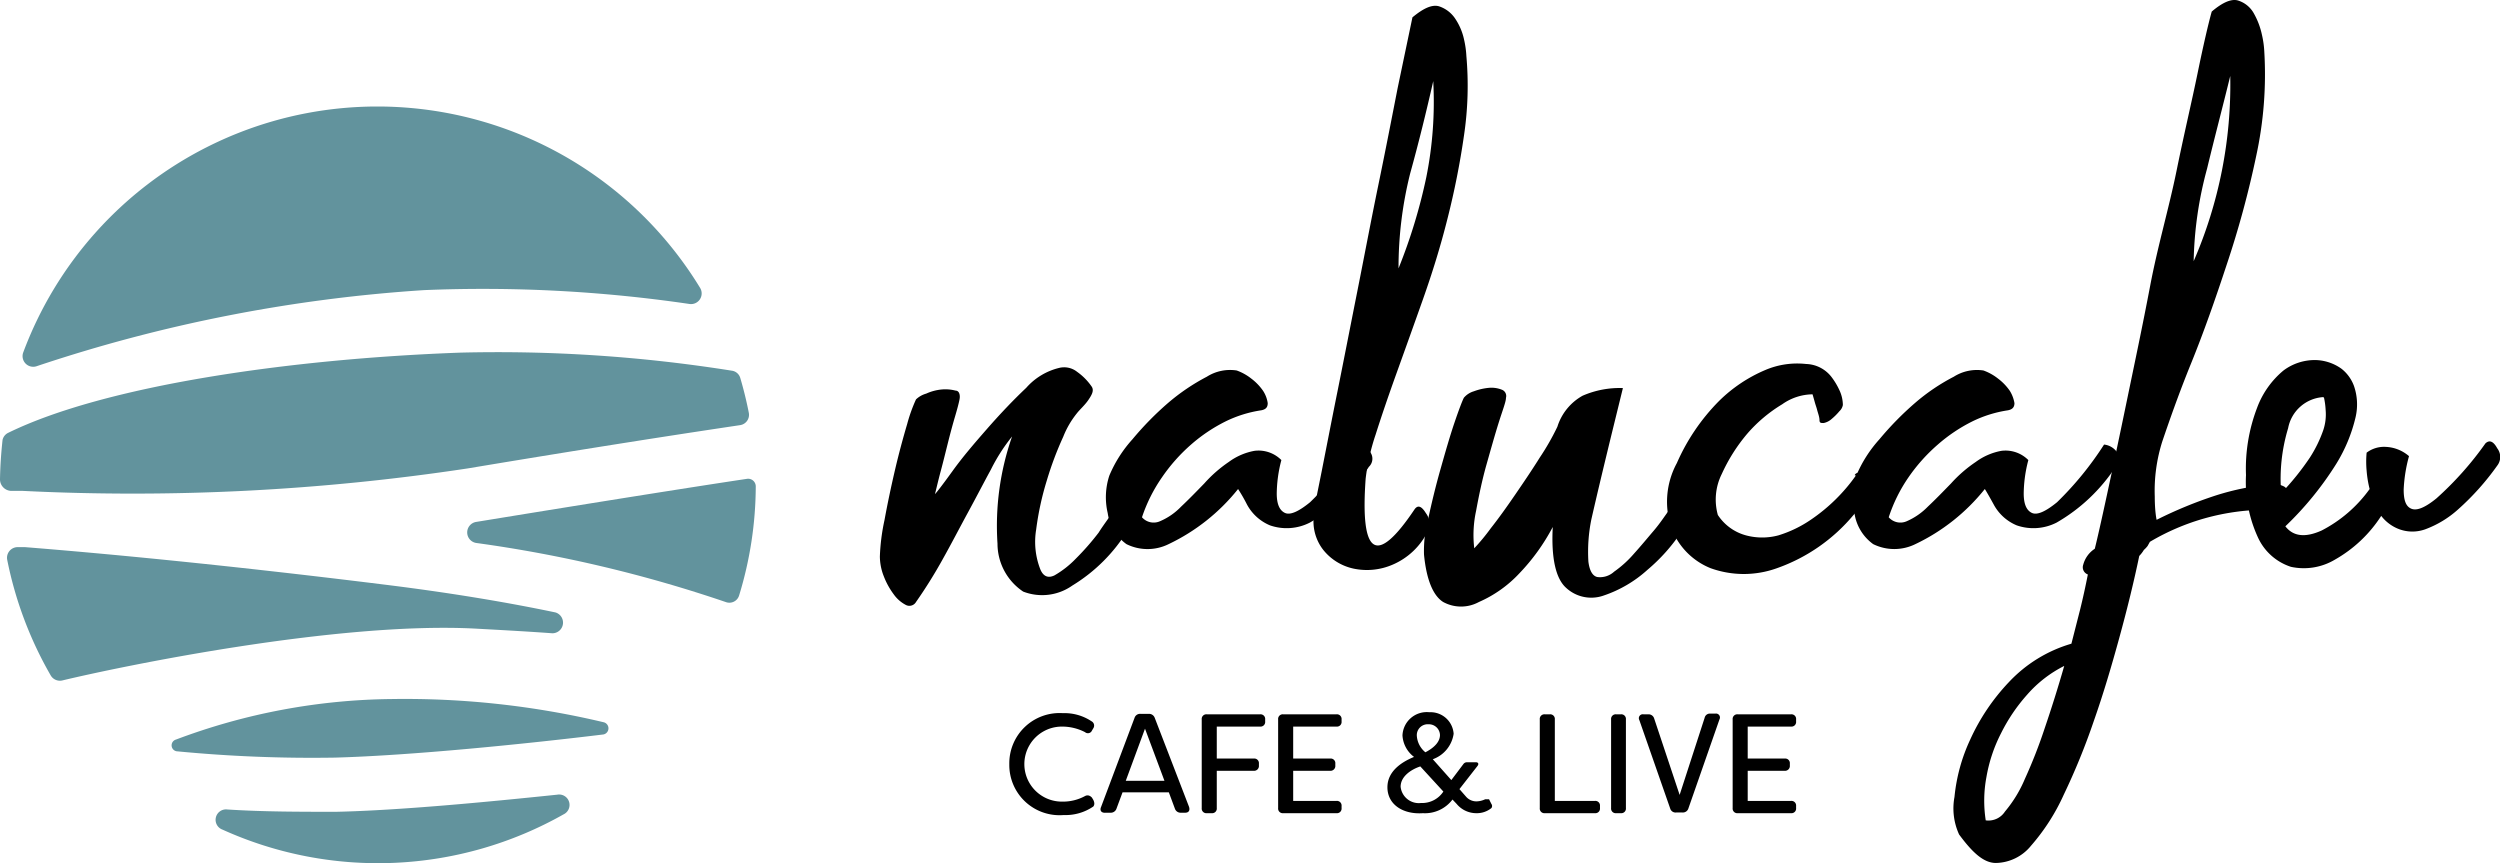 <svg xmlns="http://www.w3.org/2000/svg" viewBox="0 0 107.97 37.28"><defs><style>.cls-1{fill:#62939d;}</style></defs><g id="レイヤー_2" data-name="レイヤー 2"><g id="レイヤー_1-2" data-name="レイヤー 1"><g id="_01" data-name="01"><path d="M48.16,21.93c.13-.2.29-.15.48.16a.74.74,0,0,1,.07.8,7.18,7.18,0,0,1-2.4,2.4,2.26,2.26,0,0,1-2.12.26,2.49,2.49,0,0,1-1.11-2.07,11.69,11.69,0,0,1,.63-4.63,7.77,7.77,0,0,0-.91,1.42c-.31.57-.63,1.19-1,1.87s-.71,1.34-1.08,2A20.67,20.67,0,0,1,39.56,26a.33.33,0,0,1-.45.12,1.47,1.47,0,0,1-.51-.45,3.22,3.22,0,0,1-.43-.78,2.34,2.34,0,0,1-.17-.86,8.78,8.78,0,0,1,.2-1.57c.13-.71.28-1.42.45-2.15s.35-1.39.53-2a6.71,6.71,0,0,1,.38-1.06A1.05,1.05,0,0,1,40,17a2.08,2.08,0,0,1,.68-.18,1.75,1.75,0,0,1,.59.05c.15,0,.21.18.17.38s-.1.42-.2.76-.2.71-.3,1.11-.2.81-.31,1.22-.18.72-.25,1c.07-.07.32-.39.76-1s.93-1.18,1.49-1.82,1.12-1.23,1.69-1.77a2.76,2.76,0,0,1,1.42-.86.9.9,0,0,1,.78.17,2.55,2.55,0,0,1,.63.64c.11.17,0,.36-.15.58s-.37.41-.5.58a3.89,3.89,0,0,0-.58,1,14.48,14.48,0,0,0-.71,1.89,12.58,12.58,0,0,0-.46,2.12,3.26,3.26,0,0,0,.18,1.72c.13.31.34.39.61.26a4.13,4.13,0,0,0,.91-.71,11.09,11.09,0,0,0,1-1.14C47.7,22.6,48,22.24,48.16,21.93Z"/><path d="M58.62,19.2a.76.76,0,0,1,.58.36.48.48,0,0,1-.08.6,7.55,7.55,0,0,1-2.55,2.41,2.2,2.2,0,0,1-1.72.12,2,2,0,0,1-1-.91,6.91,6.91,0,0,0-.38-.66,8.5,8.5,0,0,1-3,2.38,2.05,2.05,0,0,1-1.82,0,2,2,0,0,1-.81-1.34,3,3,0,0,1,.07-1.62,5.52,5.52,0,0,1,1-1.57,13.44,13.44,0,0,1,1.54-1.57,8.94,8.94,0,0,1,1.67-1.13A1.88,1.88,0,0,1,53.41,16a2.23,2.23,0,0,1,.63.35,2.29,2.29,0,0,1,.51.53,1.3,1.3,0,0,1,.2.53c0,.17-.07.27-.28.31a5.25,5.25,0,0,0-1.54.48,7,7,0,0,0-1.49,1,7.49,7.49,0,0,0-1.26,1.42,6.76,6.76,0,0,0-.86,1.72.67.67,0,0,0,.78.17,2.77,2.77,0,0,0,.91-.63c.32-.3.65-.64,1-1a5.7,5.7,0,0,1,1.06-.93,2.68,2.68,0,0,1,1.11-.48,1.39,1.39,0,0,1,1.16.4,5.86,5.86,0,0,0-.2,1.44c0,.46.12.73.35.84s.6-.06,1.09-.46A14,14,0,0,0,58.62,19.2Z"/><path d="M61.09,22c.14-.2.3-.15.49.16a.76.76,0,0,1,.07.81,3,3,0,0,1-1.49,1.41,2.79,2.79,0,0,1-1.69.18,2.29,2.29,0,0,1-1.32-.81,2,2,0,0,1-.4-1.54c0-.27.14-.89.33-1.85s.41-2.1.68-3.44.55-2.78.86-4.34.6-3.1.91-4.6.58-2.89.83-4.17L61,.75c.48-.4.85-.56,1.14-.48a1.34,1.34,0,0,1,.71.54,2.57,2.57,0,0,1,.38.9,4.07,4.07,0,0,1,.1.71,14.59,14.59,0,0,1-.1,3.41,34.5,34.5,0,0,1-.71,3.59c-.3,1.2-.66,2.36-1.06,3.49s-.78,2.19-1.14,3.19-.66,1.88-.91,2.67a9.42,9.42,0,0,0-.43,1.9C58.74,24,59.44,24.46,61.09,22Zm.81-18.5c-.3,1.32-.62,2.63-1,4a16.72,16.72,0,0,0-.5,4.09A23.49,23.49,0,0,0,61.6,7.65,16.52,16.52,0,0,0,61.9,3.53Z"/><path d="M72.11,22c.14-.2.29-.15.46.16a.78.78,0,0,1,.05.8,7.72,7.72,0,0,1-1.47,1.65,5.36,5.36,0,0,1-1.89,1.11,1.6,1.6,0,0,1-1.62-.33c-.45-.4-.65-1.28-.58-2.63a8.8,8.8,0,0,1-1.44,2A5.28,5.28,0,0,1,63.87,26,1.61,1.61,0,0,1,62.33,26c-.45-.28-.73-1-.83-2.05a5.3,5.3,0,0,1,.18-1.54c.15-.69.32-1.4.53-2.14s.4-1.41.6-2,.34-.95.41-1.09a.9.9,0,0,1,.43-.28,2.55,2.55,0,0,1,.65-.15,1.21,1.21,0,0,1,.56.08.29.29,0,0,1,.18.35c0,.17-.14.52-.31,1.06s-.34,1.15-.53,1.82-.33,1.35-.45,2a4.93,4.93,0,0,0-.08,1.62,9,9,0,0,0,.71-.86c.34-.43.69-.92,1.06-1.46s.73-1.07,1.06-1.6a10.58,10.58,0,0,0,.76-1.33,2.33,2.33,0,0,1,1.09-1.34,4,4,0,0,1,1.74-.33c-.23.94-.46,1.87-.68,2.78s-.45,1.87-.68,2.88a7,7,0,0,0-.13,1.84c.05.39.18.61.38.66a.9.9,0,0,0,.73-.23,4.71,4.71,0,0,0,.86-.78c.29-.32.57-.66.86-1S71.94,22.22,72.11,22Z"/><path d="M80.1,20.52a.18.18,0,0,1,.25-.08.49.49,0,0,1,.23.26,1.46,1.46,0,0,1,.1.4.58.58,0,0,1-.07.38l-.28.43a3,3,0,0,1-.28.33,7.59,7.59,0,0,1-3.31,2.3,4.22,4.22,0,0,1-2.86,0,3,3,0,0,1-1.69-1.72A3.5,3.5,0,0,1,72.42,20a8.84,8.84,0,0,1,1.82-2.68,6.38,6.38,0,0,1,2-1.34A3.51,3.51,0,0,1,78,15.72a1.44,1.44,0,0,1,1.09.55,3,3,0,0,1,.35.58,1.53,1.53,0,0,1,.15.64.49.49,0,0,1-.15.27,2.57,2.57,0,0,1-.33.33.74.74,0,0,1-.35.18c-.12,0-.18,0-.18-.13s-.07-.31-.1-.43-.07-.22-.1-.33-.07-.25-.1-.35a2.31,2.31,0,0,0-1.31.43,6.29,6.29,0,0,0-1.5,1.26,7.41,7.41,0,0,0-1.11,1.75,2.48,2.48,0,0,0-.17,1.77,2.11,2.11,0,0,0,1.21.88,2.7,2.7,0,0,0,1.41,0,5.16,5.16,0,0,0,1.42-.69,7.59,7.59,0,0,0,1.92-1.89Z"/><path d="M90.87,19.2a.78.78,0,0,1,.58.36.49.49,0,0,1-.08.6,7.55,7.55,0,0,1-2.55,2.41,2.2,2.2,0,0,1-1.72.12,2,2,0,0,1-1-.91c-.22-.4-.35-.62-.38-.66a8.51,8.51,0,0,1-3,2.38,2.06,2.06,0,0,1-1.82,0,2,2,0,0,1-.81-1.34,3.1,3.1,0,0,1,.08-1.62,5.52,5.52,0,0,1,1-1.57,13.44,13.44,0,0,1,1.54-1.57,8.63,8.63,0,0,1,1.67-1.13A1.87,1.87,0,0,1,85.66,16a2.23,2.23,0,0,1,.63.35,2.29,2.29,0,0,1,.51.53,1.46,1.46,0,0,1,.2.53c0,.17-.08.27-.28.31a5.25,5.25,0,0,0-1.54.48,7,7,0,0,0-1.49,1,7.53,7.53,0,0,0-1.27,1.42,6.72,6.72,0,0,0-.85,1.72.67.67,0,0,0,.78.17,2.88,2.88,0,0,0,.91-.63c.32-.3.65-.64,1-1a5.75,5.75,0,0,1,1.07-.93,2.68,2.68,0,0,1,1.11-.48,1.39,1.39,0,0,1,1.16.4,5.86,5.86,0,0,0-.2,1.44c0,.46.12.73.35.84s.6-.06,1.09-.46A14,14,0,0,0,90.87,19.2Z"/><path d="M98,20.92a1,1,0,0,1,.66.1.57.57,0,0,1,.23.38.72.72,0,0,1-.1.43.38.38,0,0,1-.33.2,9.91,9.91,0,0,0-5.61,1.37l-.1.18a1.2,1.2,0,0,1-.16.17,1.37,1.37,0,0,1-.2.26c-.23,1.11-.52,2.29-.86,3.53s-.7,2.46-1.11,3.62a28.77,28.77,0,0,1-1.29,3.16,8.9,8.9,0,0,1-1.41,2.2,2,2,0,0,1-1.52.75c-.52,0-1-.43-1.59-1.23a2.7,2.7,0,0,1-.2-1.62,7.59,7.59,0,0,1,.68-2.48,9,9,0,0,1,1.67-2.48,6,6,0,0,1,2.7-1.66l.38-1.49q.18-.73.33-1.5a.33.33,0,0,1-.2-.42,1.18,1.18,0,0,1,.5-.69c.1-.4.28-1.19.53-2.35s.54-2.52.86-4.07.67-3.19,1-4.93S93.67,9,94,7.38s.66-3,.91-4.22S95.38,1,95.52.5c.47-.4.85-.56,1.13-.48a1.18,1.18,0,0,1,.69.56,3.25,3.25,0,0,1,.35.93,4.07,4.07,0,0,1,.1.71,16.57,16.57,0,0,1-.35,4.52,41.81,41.81,0,0,1-1.27,4.68c-.5,1.52-1,2.94-1.54,4.27s-.93,2.45-1.24,3.36a7.06,7.06,0,0,0-.33,2.4c0,.66.08,1,.08,1a18.27,18.27,0,0,1,2.58-1.06A11.37,11.37,0,0,1,98,20.92ZM85.76,35.43a.85.85,0,0,0,.83-.38,5.48,5.48,0,0,0,.86-1.41,21.62,21.62,0,0,0,.86-2.2c.29-.85.57-1.74.84-2.68A5.25,5.25,0,0,0,87.55,30a7.55,7.55,0,0,0-1.13,1.67,6.57,6.57,0,0,0-.63,1.89A5.53,5.53,0,0,0,85.76,35.43ZM96.32,3.28c-.33,1.35-.68,2.67-1,4a16.33,16.33,0,0,0-.58,4A19.16,19.16,0,0,0,96.32,3.28Z"/><path d="M107.34,19.15c.17-.16.34-.1.51.21a.61.61,0,0,1,0,.75A11.18,11.18,0,0,1,106.16,22a4.39,4.39,0,0,1-1.42.86,1.64,1.64,0,0,1-1.11,0,1.76,1.76,0,0,1-.79-.58,5.73,5.73,0,0,1-2,1.89,2.62,2.62,0,0,1-1.9.31,2.37,2.37,0,0,1-1.41-1.24A5.72,5.72,0,0,1,97,20.52a7.35,7.35,0,0,1,.48-2.91A3.81,3.81,0,0,1,98.62,16a2.26,2.26,0,0,1,1.37-.45,2,2,0,0,1,1.14.38,1.68,1.68,0,0,1,.53.73,2.44,2.44,0,0,1,.07,1.37,6.78,6.78,0,0,1-.83,2,14,14,0,0,1-2.2,2.7c.34.44.86.5,1.57.18a5.85,5.85,0,0,0,2.07-1.79,4.64,4.64,0,0,1-.13-.79,4.14,4.14,0,0,1,0-.78,1.25,1.25,0,0,1,.83-.25,1.64,1.64,0,0,1,1,.4,6.51,6.51,0,0,0-.23,1.44c0,.46.09.73.33.83s.6-.05,1.09-.45A14.1,14.1,0,0,0,107.34,19.15Zm-7-2a1.65,1.65,0,0,0-1.52,1.34,7.58,7.58,0,0,0-.3,2.81,11.42,11.42,0,0,0,1.24-1.54,5.52,5.52,0,0,0,.58-1.19,2.14,2.14,0,0,0,.1-.86C100.43,17.5,100.4,17.32,100.37,17.18Z"/><path class="cls-1" d="M14.46,32.72c3.29-.09,8.23-.59,11.6-1a.27.27,0,0,0,0-.53,37.07,37.07,0,0,0-9.13-1A27.14,27.14,0,0,0,7.6,31.94a.26.26,0,0,0,.07.51A60.79,60.79,0,0,0,14.46,32.72Z"/><path class="cls-1" d="M20.56,27.15c1.09.06,2.2.12,3.3.2a.46.46,0,0,0,.13-.9c-2-.42-4.46-.84-7.37-1.2-7.17-.89-12.41-1.37-15.54-1.62H.78a.46.46,0,0,0-.47.54,16.42,16.42,0,0,0,1.88,5,.46.46,0,0,0,.49.22C5.22,28.78,14.59,26.83,20.56,27.15Z"/><path class="cls-1" d="M14.52,35.06c-1.53,0-3.15,0-4.7-.1a.45.45,0,0,0-.21.87,16.28,16.28,0,0,0,14.73-.66.45.45,0,0,0-.27-.85C21,34.64,17.24,35,14.52,35.06Z"/><path class="cls-1" d="M18.31,12.53a61.26,61.26,0,0,1,11.48.6.46.46,0,0,0,.45-.69A16.32,16.32,0,0,0,1,15.23a.46.46,0,0,0,.57.59A66,66,0,0,1,18.31,12.53Z"/><path class="cls-1" d="M19.86,15.23c-7.38.27-15.35,1.43-19.5,3.46A.45.45,0,0,0,.11,19c-.06.56-.1,1.12-.11,1.7a.5.5,0,0,0,.47.5l.5,0A96.59,96.59,0,0,0,20.2,20.23c6-1,9.63-1.55,11.77-1.87a.45.45,0,0,0,.37-.53c-.1-.51-.22-1-.37-1.51a.44.44,0,0,0-.36-.31A64.37,64.37,0,0,0,19.86,15.23Z"/><path class="cls-1" d="M20.57,22.54h0a.46.46,0,0,0,0,.91A57.78,57.78,0,0,1,31.34,26a.44.44,0,0,0,.58-.28A16.26,16.26,0,0,0,32.64,21a.33.33,0,0,0-.38-.32C30.13,21,26.51,21.57,20.57,22.54Z"/><path d="M43.59,33a2.17,2.17,0,0,1,2.31-2.2,2.1,2.1,0,0,1,1.24.35.21.21,0,0,1,.08.3l-.06.1a.19.19,0,0,1-.3.07,2.16,2.16,0,0,0-1-.24,1.62,1.62,0,1,0,0,3.24,2,2,0,0,0,1-.24c.13-.07.24,0,.3.07l.06.1c.06.13.05.21,0,.28a2.12,2.12,0,0,1-1.28.37A2.17,2.17,0,0,1,43.59,33Z"/><path d="M47.55,34.86,49,31a.25.25,0,0,1,.26-.17h.35a.26.26,0,0,1,.26.17l1.48,3.84c.05.15,0,.26-.17.26H51a.26.26,0,0,1-.26-.18l-.26-.7h-2l-.26.7a.26.26,0,0,1-.26.18h-.2C47.56,35.12,47.49,35,47.55,34.86Zm2.74-1.14-.84-2.25-.83,2.25Z"/><path d="M54.64,31.07v.09a.2.2,0,0,1-.22.22H52.55v1.38h1.6a.2.2,0,0,1,.22.22v.08a.21.21,0,0,1-.22.23h-1.6V34.9a.2.2,0,0,1-.22.22h-.21a.2.2,0,0,1-.22-.22V31.07a.2.2,0,0,1,.22-.22h2.3A.2.2,0,0,1,54.64,31.07Z"/><path d="M55.85,31.38v1.38h1.6a.2.2,0,0,1,.22.22v.08a.21.21,0,0,1-.22.23h-1.6v1.3h1.87a.2.2,0,0,1,.22.22v.09a.2.2,0,0,1-.22.22h-2.3a.2.2,0,0,1-.22-.22V31.07a.2.2,0,0,1,.22-.22h2.3a.2.2,0,0,1,.22.22v.09a.2.2,0,0,1-.22.22Z"/><path d="M59.92,34c0-.69.61-1.09,1.15-1.31a1.25,1.25,0,0,1-.5-.93,1.05,1.05,0,0,1,1.16-1,1,1,0,0,1,1.05.93,1.38,1.38,0,0,1-.9,1.1l.8.9L63.2,33a.19.19,0,0,1,.16-.08h.38c.1,0,.14.07.07.16l-.78,1,.28.32a.59.59,0,0,0,.45.21.92.92,0,0,0,.38-.09c.07,0,.13,0,.17,0l.1.2a.15.15,0,0,1,0,.18,1,1,0,0,1-.65.22,1.1,1.1,0,0,1-.85-.4l-.18-.19a1.49,1.49,0,0,1-1.28.59C60.6,35.18,59.92,34.75,59.92,34Zm2.42.19-1-1.09c-.36.12-.85.41-.85.88a.79.79,0,0,0,.88.7A1.1,1.1,0,0,0,62.34,34.18Zm-.15-2.44a.48.48,0,0,0-.5-.47.47.47,0,0,0-.5.5,1,1,0,0,0,.37.71C62,32.26,62.19,32,62.19,31.74Z"/><path d="M66.5,34.9V31.07a.2.2,0,0,1,.22-.22h.21a.2.2,0,0,1,.22.22v3.52h1.73a.2.2,0,0,1,.22.22v.09a.2.2,0,0,1-.22.22H66.72A.2.2,0,0,1,66.5,34.9Z"/><path d="M69.58,34.9V31.07a.2.2,0,0,1,.22-.22H70a.2.2,0,0,1,.22.22V34.9a.2.2,0,0,1-.22.22h-.2A.2.2,0,0,1,69.58,34.9Z"/><path d="M72.14,34.94,70.8,31.1a.17.17,0,0,1,.18-.25h.21a.25.25,0,0,1,.25.18l1.1,3.3L73.62,31a.23.23,0,0,1,.25-.18h.21a.17.17,0,0,1,.18.25l-1.34,3.84a.25.25,0,0,1-.26.18h-.27A.24.24,0,0,1,72.14,34.94Z"/><path d="M75.48,31.38v1.38h1.6a.2.2,0,0,1,.22.22v.08a.21.21,0,0,1-.22.23h-1.6v1.3h1.87a.2.2,0,0,1,.22.22v.09a.2.2,0,0,1-.22.22h-2.3a.2.2,0,0,1-.22-.22V31.07a.2.2,0,0,1,.22-.22h2.3a.2.2,0,0,1,.22.22v.09a.2.2,0,0,1-.22.22Z"/></g></g></g></svg>